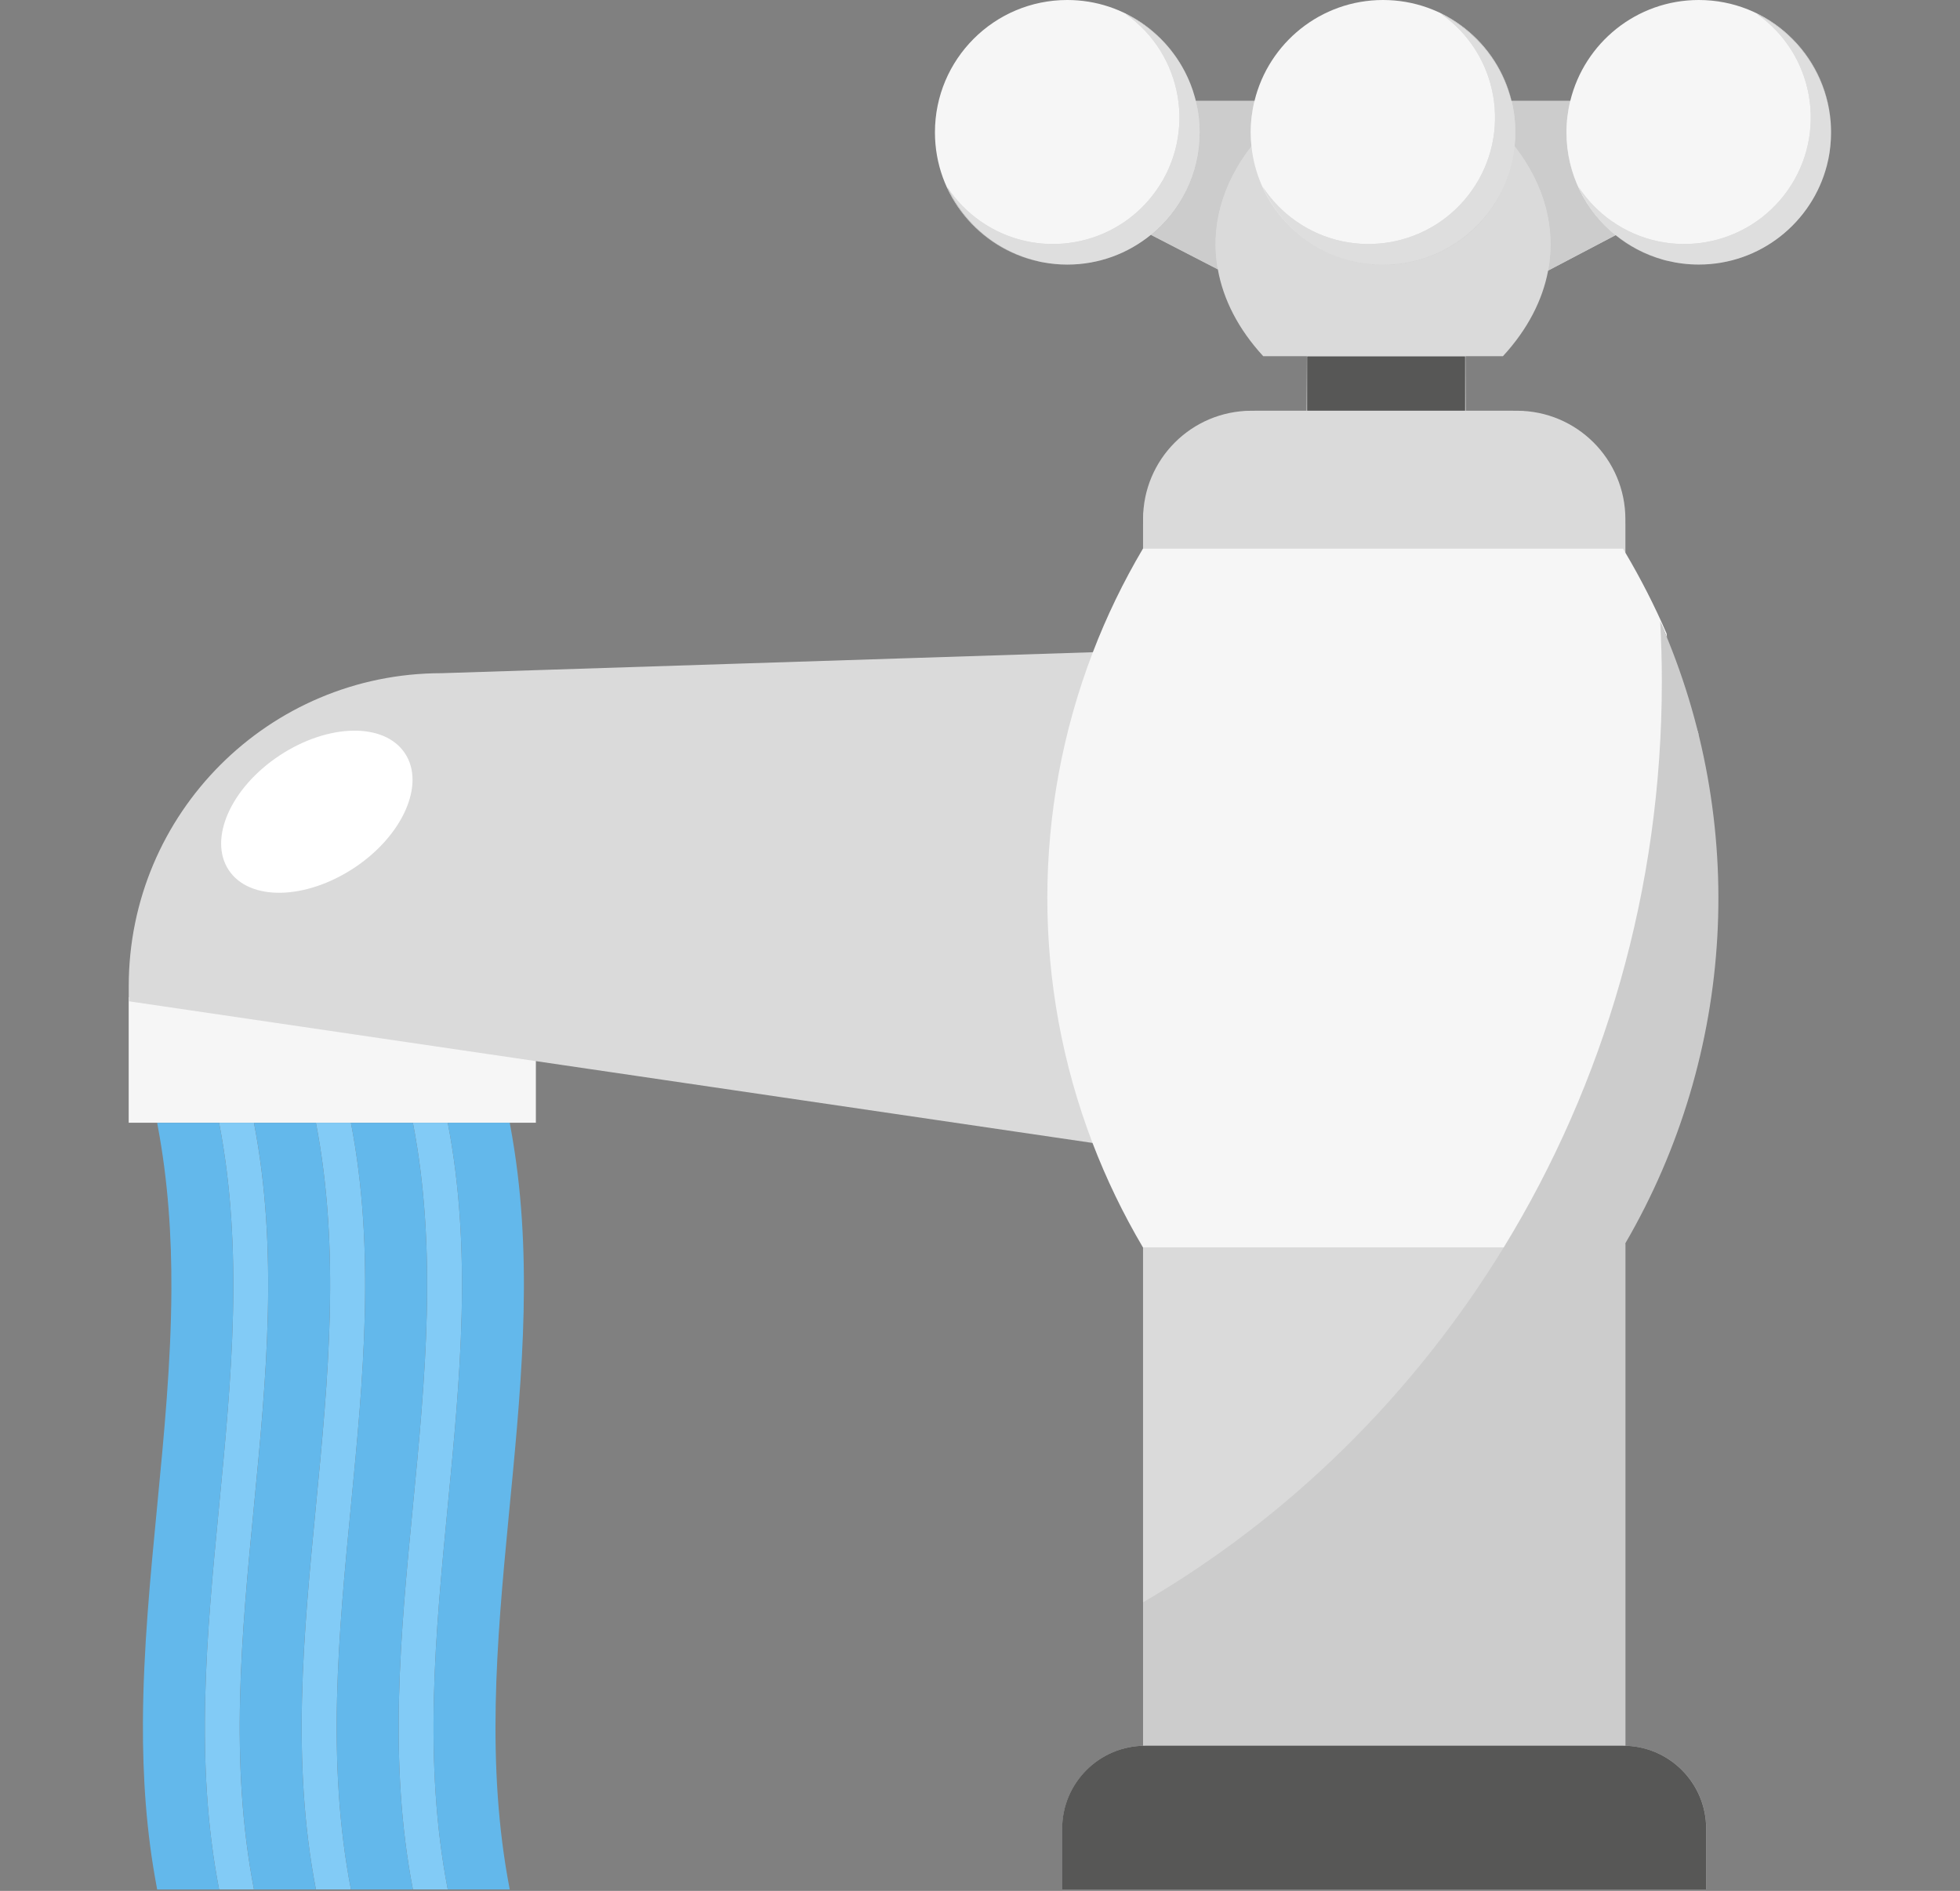 <?xml version="1.0" encoding="UTF-8"?>
<svg xmlns="http://www.w3.org/2000/svg" id="Ebene_1" viewBox="0 0 499.99 482.37">
  <rect x="0" y="0" width="499.99" height="482.37" fill="#808080" stroke="none"/>
  <defs>
    <style>.cls-1{fill:#63b8eb;}.cls-1,.cls-2,.cls-3,.cls-4,.cls-5,.cls-6,.cls-7,.cls-8{stroke-width:0px;}.cls-2{fill:#ccc;}.cls-3{fill:#dadada;}.cls-4{fill:#f6f6f6;}.cls-5{fill:#fff;}.cls-6{fill:#82cbf6;}.cls-7{fill:#575756;}.cls-8{isolation:isolate;opacity:.1;}</style>
  </defs>
  <path class="cls-3" d="M412.6,59.76l-18.34,9.6c-6.42,6.25-13.84,12.5-20.26,18.74-.42.41.17,19.81-.25,20.22-13.44-.03-26.88-.05-40.31-.08-.4-.37.2-19.74-.2-20.11-6.86-6.31-14.72-12.62-21.58-18.94l-20.23-10.42-23,6.45-16.35-5.31-8.48-8.81-1.9-3.3L286.94,3.43l4.42,2.75,7.48,8.98,3.16,10.58h68.06l-3.08-22.59,2.18,1.3,3.42,2.65,5.29,5.87,5.48,12.77h22.77l42.07-22.17,3.16,2.04,8.13,8.06,4.32,10.45.97,11.03-13.61,25.48-25.29,4.06-7.94-2.26-5.34-2.69Z"></path>
  <rect class="cls-3" x="291.59" y="104.78" width="123.01" height="370.51" rx="28.95" ry="28.95"></rect>
  <path class="cls-5" d="M92.83,225.16c15.69-10.36,23-26.92,16.37-36.9-6.64-10.02-24.7-9.65-40.39.71-15.69,10.36-23,26.86-16.37,36.9,6.64,10.04,24.7,9.65,40.39-.71Z"></path>
  <path class="cls-2" d="M399.6,33.76c0-2.76.34-5.45.97-8.02h-14.97c.42,1.73.71,3.5.85,5.32.01.14.02.29.03.43.02.34.04.68.05,1.02.01.29.02.59.02.88,0,.12,0,.24,0,.37,0,.1,0,.2,0,.3,0,.39-.01.78-.03,1.17,0,.15-.01.31-.02.46-.02.43-.06.87-.1,1.3-.01.11-.02.22-.03.32,7.71,9.93,10.55,20.99,8.53,31.74l17.19-9.08c-7.62-6.19-12.49-15.63-12.49-26.21Z"></path>
  <path class="cls-2" d="M319.24,37.3c-.12-1.16-.19-2.35-.19-3.54,0-2.76.34-5.45.97-8.02h-14.97c3.16,12.68-1.37,26.05-11.4,34.21l17,8.77c-1.91-10.66.95-21.59,8.59-31.42Z"></path>
  <path class="cls-4" d="M304.3,23.13c.13.4.25.8.37,1.2-.12-.4-.24-.8-.37-1.2Z"></path>
  <path class="cls-4" d="M304.88,25.06c.05.18.09.36.14.55-.05-.18-.09-.36-.14-.55Z"></path>
  <path class="cls-4" d="M265.89,66.9c-.2-.04-.4-.07-.6-.12.2.04.4.08.6.12Z"></path>
  <path class="cls-4" d="M241.69,47.81c2.22,3.35,5.05,6.26,8.35,8.58,14.58,10.25,34.71,6.73,44.96-7.85,10.25-14.58,6.73-34.71-7.85-44.96,7.02,3.43,12.63,9.2,15.87,16.31.47,1.04.89,2.1,1.25,3.16C299.78,9.65,287.15,0,272.26,0h0c-18.64,0-33.76,15.11-33.76,33.76,0,16.12,11.3,29.59,26.41,32.95-9.91-2.25-18.69-8.93-23.23-18.89Z"></path>
  <path class="cls-4" d="M425.31,66.54c-.17-.04-.34-.08-.51-.12.17.04.34.08.51.12Z"></path>
  <path class="cls-4" d="M466.04,42.21s.01-.06.02-.09c0,.03-.01.06-.02.09Z"></path>
  <path class="cls-4" d="M467.08,35.22c0,.15-.01.3-.02.45,0-.15.01-.3.02-.45Z"></path>
  <path class="cls-4" d="M466.46,40.39c-.02.08-.03.15-.04.23.02-.08.03-.15.04-.23Z"></path>
  <path class="cls-4" d="M466.75,38.69c-.01.1-.03.2-.04.3.02-.1.03-.2.04-.3Z"></path>
  <path class="cls-4" d="M466.96,36.98c-.01.12-.02.24-.03.36.01-.12.02-.24.03-.36Z"></path>
  <path class="cls-4" d="M467.03,31.49c.02.34.04.68.05,1.02-.01-.34-.03-.68-.05-1.02Z"></path>
  <path class="cls-4" d="M467.11,33.76c0-.12,0-.24,0-.36,0,.22,0,.44,0,.66,0-.1,0-.19,0-.29Z"></path>
  <path class="cls-4" d="M402.75,47.81c2.22,3.35,5.05,6.26,8.35,8.58,14.58,10.25,34.71,6.73,44.96-7.85,10.25-14.58,6.73-34.71-7.85-44.96,7.02,3.43,12.63,9.2,15.87,16.31,1.66,3.64,2.61,7.41,2.92,11.18C465.62,13.68,451.09,0,433.36,0h0c-15.88,0-29.19,10.97-32.79,25.74-.63,2.57-.97,5.25-.97,8.02,0,10.58,4.87,20.02,12.49,26.21,3.53,2.86,7.64,5.03,12.14,6.29-9.19-2.61-17.21-9.07-21.48-18.45Z"></path>
  <rect class="cls-7" x="333.44" y="90.87" width="40.31" height="13.91"></rect>
  <path class="cls-3" d="M383.58,318.21h-91.99v90.52c37.38-21.81,69.02-53.01,91.99-90.52Z"></path>
  <path class="cls-3" d="M319.26,104.78c-15.28,0-27.67,12.39-27.67,27.67v7.52h122.44c.2.34.39.69.6,1.03v-8.55c0-15.28-12.39-27.67-27.67-27.67h-67.7Z"></path>
  <path class="cls-3" d="M414.6,317.29v128.04h.02v-128.08s-.02.03-.02.04h0Z"></path>
  <polygon class="cls-4" points="32.83 286.41 136.7 286.41 136.7 270.69 136.75 270.41 32.83 254.37 32.83 255.42 32.83 286.41"></polygon>
  <path class="cls-3" d="M278.78,166.38l-166.12,5.35c-44.08,0-79.81,35.74-79.82,79.82v3.87l103.87,15.27,141.98,20.87c81.2-29.43,43.52-94.46.1-125.18ZM71.31,192.73c12.43-8.21,26.73-8.5,31.99-.56,5.25,7.9-.54,21.02-12.96,29.23-12.43,8.21-26.73,8.51-31.99.56-5.26-7.95.54-21.02,12.96-29.23Z"></path>
  <path class="cls-4" d="M425.24,162.68c-.04-.35-.06-.7-.09-1.05-3.04-7.03-6.55-13.93-10.52-20.64-.2-.34-.39-.69-.6-1.03h-122.47c-5.04,8.52-9.3,17.35-12.77,26.41-15.46,40.26-15.49,84.9-.1,125.18,3.5,9.14,7.79,18.06,12.87,26.66h92.03c32.81-12.21,48.48-80.45,49.66-131.07l-9.74-28.58c.6,1.36,1.17,2.74,1.74,4.11Z"></path>
  <path class="cls-3" d="M386.38,37.3s0,.03,0,.04c-.05.45-.11.9-.17,1.35-.01.1-.03.2-.04.3-.07.47-.16.93-.25,1.4-.02.08-.03.15-.04.23-.1.5-.22,1-.35,1.5,0,.03-.01.06-.02.09-2.45,9.52-9.02,17.9-18.67,22.29-7.2,3.28-14.95,3.8-22.07,2.03-.17-.04-.34-.08-.5-.12-.19-.05-.38-.11-.57-.16-13.11-3.67-22.99-15.05-24.44-28.95-7.64,9.83-10.49,20.76-8.59,31.42,1.38,7.7,5.23,15.25,11.58,22.15h61.14c6.27-6.8,10.1-14.24,11.53-21.82,2.02-10.76-.82-21.81-8.53-31.74Z"></path>
  <path class="cls-7" d="M435.24,466.5v15.5h0v-15.5c0-11.69-9.48-21.17-21.17-21.17h0c11.69,0,21.17,9.48,21.17,21.17Z"></path>
  <path class="cls-4" d="M386.56,33.76c0-.12,0-.24,0-.37,0,.22,0,.44,0,.66,0-.1,0-.2,0-.3Z"></path>
  <path class="cls-4" d="M386.53,35.22c0,.15-.01.31-.02.46,0-.15.01-.31.02-.46Z"></path>
  <path class="cls-4" d="M319.24,37.3c1.45,13.9,11.33,25.28,24.44,28.95-9.19-2.61-17.21-9.07-21.48-18.45,2.22,3.35,5.05,6.26,8.35,8.58,14.58,10.25,34.71,6.73,44.96-7.85,10.25-14.58,6.73-34.71-7.85-44.96,7.02,3.43,12.63,9.2,15.87,16.31,1.66,3.64,2.61,7.41,2.92,11.18-.14-1.82-.43-3.6-.85-5.32C382,10.97,368.69,0,352.81,0h0c-15.88,0-29.19,10.97-32.79,25.74-.63,2.57-.97,5.25-.97,8.02,0,1.2.06,2.38.19,3.54Z"></path>
  <path class="cls-4" d="M386.48,31.49c.02.34.04.68.05,1.02-.01-.34-.03-.68-.05-1.02Z"></path>
  <path class="cls-4" d="M386.37,37.34s0-.03,0-.04c.01-.11.02-.22.03-.32-.01.12-.02.24-.03.36Z"></path>
  <path class="cls-4" d="M385.91,40.39c-.02.08-.03.15-.04.23.02-.08.03-.15.04-.23Z"></path>
  <path class="cls-4" d="M386.2,38.69c-.01.1-.03.2-.04.3.02-.1.03-.2.04-.3Z"></path>
  <path class="cls-4" d="M385.52,42.12s-.01.06-.02.09c0-.03.01-.06.02-.09Z"></path>
  <path class="cls-4" d="M344.76,66.54c-.17-.04-.34-.08-.5-.12.17.04.34.08.5.12Z"></path>
  <path class="cls-8" d="M424.8,66.41c-.19-.05-.38-.11-.57-.16.19.05.38.11.57.16Z"></path>
  <path class="cls-8" d="M467.08,32.5c.01.3.02.59.02.89,0-.3-.01-.59-.02-.89Z"></path>
  <path class="cls-8" d="M467,31.06c.01.14.02.29.03.43-.01-.14-.02-.29-.03-.43Z"></path>
  <path class="cls-8" d="M466.41,40.62c-.1.5-.22,1.01-.35,1.5.13-.5.24-1,.35-1.5Z"></path>
  <path class="cls-8" d="M466.71,38.99c-.07.47-.16.94-.25,1.4.09-.46.18-.93.25-1.4Z"></path>
  <path class="cls-8" d="M433.36,67.51c-2.78,0-5.47-.34-8.05-.97,7.12,1.77,14.87,1.25,22.07-2.03,9.65-4.39,16.22-12.77,18.67-22.29-3.75,14.55-16.96,25.3-32.69,25.3Z"></path>
  <path class="cls-8" d="M467.11,34.05c0,.39-.01.79-.03,1.18.02-.39.03-.78.03-1.18Z"></path>
  <path class="cls-8" d="M466.92,37.34c-.05.45-.11.9-.17,1.35.07-.45.12-.9.17-1.35Z"></path>
  <path class="cls-8" d="M467.06,35.68c-.02.44-.06.87-.1,1.3.04-.43.07-.87.1-1.3Z"></path>
  <path class="cls-4" d="M466.41,40.62c.02-.08.03-.15.04-.23.09-.46.18-.93.25-1.4.02-.1.03-.2.04-.3.07-.45.12-.9.17-1.35.01-.12.02-.24.03-.36.04-.43.07-.86.1-1.3,0-.15.01-.3.02-.45.02-.39.03-.78.03-1.18,0-.22,0-.44,0-.66,0-.3-.01-.59-.02-.89-.01-.34-.03-.68-.05-1.02,0-.14-.02-.29-.03-.43-.31-3.77-1.26-7.54-2.92-11.18-3.24-7.11-8.85-12.88-15.87-16.31,14.58,10.25,18.1,30.38,7.85,44.96-10.25,14.58-30.38,18.1-44.96,7.85-3.29-2.31-6.12-5.22-8.35-8.58,4.27,9.37,12.29,15.84,21.48,18.45.19.05.38.11.57.16.17.04.34.08.51.12,2.58.63,5.27.97,8.05.97,15.72,0,28.93-10.75,32.69-25.3,0-.03.01-.06.02-.09.13-.5.24-1,.35-1.5Z"></path>
  <path class="cls-8" d="M466.41,40.62c.02-.08.03-.15.04-.23.09-.46.18-.93.25-1.4.02-.1.03-.2.04-.3.07-.45.12-.9.17-1.35.01-.12.02-.24.03-.36.04-.43.07-.86.1-1.3,0-.15.01-.3.02-.45.02-.39.03-.78.03-1.18,0-.22,0-.44,0-.66,0-.3-.01-.59-.02-.89-.01-.34-.03-.68-.05-1.02,0-.14-.02-.29-.03-.43-.31-3.77-1.26-7.54-2.92-11.18-3.24-7.11-8.85-12.88-15.87-16.31,14.58,10.25,18.1,30.38,7.85,44.96-10.25,14.58-30.38,18.1-44.96,7.85-3.29-2.31-6.12-5.22-8.35-8.58,4.27,9.37,12.29,15.84,21.48,18.45.19.05.38.11.57.16.17.04.34.08.51.12,2.58.63,5.27.97,8.05.97,15.72,0,28.93-10.75,32.69-25.3,0-.03.01-.06.02-.09.13-.5.24-1,.35-1.5Z"></path>
  <path class="cls-2" d="M386.51,35.68c-.02.43-.06.87-.1,1.3.04-.43.07-.86.1-1.3Z"></path>
  <path class="cls-8" d="M386.51,35.68c-.02.43-.06.87-.1,1.3.04-.43.07-.86.1-1.3Z"></path>
  <path class="cls-2" d="M386.53,32.5c.01.29.02.59.02.88,0-.29-.01-.59-.02-.88Z"></path>
  <path class="cls-8" d="M386.53,32.5c.01.29.02.59.02.88,0-.29-.01-.59-.02-.88Z"></path>
  <path class="cls-2" d="M386.45,31.06c.01.14.02.29.03.43-.01-.14-.02-.29-.03-.43Z"></path>
  <path class="cls-8" d="M386.45,31.06c.01.14.02.29.03.43-.01-.14-.02-.29-.03-.43Z"></path>
  <path class="cls-2" d="M386.56,34.05c0,.39-.01.78-.03,1.17.02-.39.03-.78.03-1.17Z"></path>
  <path class="cls-8" d="M386.56,34.05c0,.39-.01.78-.03,1.17.02-.39.03-.78.03-1.17Z"></path>
  <path class="cls-3" d="M352.81,67.51c-2.78,0-5.47-.34-8.05-.97,7.12,1.77,14.87,1.25,22.07-2.03,9.65-4.39,16.22-12.77,18.67-22.29-3.75,14.55-16.96,25.3-32.69,25.3Z"></path>
  <path class="cls-8" d="M352.81,67.51c-2.78,0-5.47-.34-8.05-.97,7.12,1.77,14.87,1.25,22.07-2.03,9.65-4.39,16.22-12.77,18.67-22.29-3.75,14.55-16.96,25.3-32.69,25.3Z"></path>
  <path class="cls-3" d="M386.37,37.34c-.05.45-.11.9-.17,1.35.07-.45.12-.9.17-1.35Z"></path>
  <path class="cls-8" d="M386.37,37.34c-.05.45-.11.9-.17,1.35.07-.45.12-.9.17-1.35Z"></path>
  <path class="cls-3" d="M344.25,66.41c-.19-.05-.38-.11-.57-.16.19.05.38.11.57.16Z"></path>
  <path class="cls-8" d="M344.25,66.41c-.19-.05-.38-.11-.57-.16.19.05.38.11.57.16Z"></path>
  <path class="cls-3" d="M385.86,40.62c-.1.5-.22,1-.35,1.5.13-.5.24-1,.35-1.5Z"></path>
  <path class="cls-8" d="M385.86,40.62c-.1.5-.22,1-.35,1.5.13-.5.24-1,.35-1.5Z"></path>
  <path class="cls-3" d="M386.16,38.99c-.07.47-.16.93-.25,1.4.09-.46.18-.93.25-1.4Z"></path>
  <path class="cls-8" d="M386.16,38.99c-.07.47-.16.93-.25,1.4.09-.46.18-.93.25-1.4Z"></path>
  <path class="cls-4" d="M383.53,19.88c-3.24-7.11-8.85-12.88-15.87-16.31,14.58,10.25,18.1,30.38,7.85,44.96-10.25,14.58-30.38,18.1-44.96,7.85-3.29-2.31-6.12-5.22-8.35-8.58,4.27,9.37,12.29,15.84,21.48,18.45.19.05.38.11.57.16.17.04.34.08.5.12,2.58.63,5.28.97,8.05.97,15.72,0,28.93-10.75,32.69-25.3,0-.03.01-.06.02-.09.13-.5.24-1,.35-1.5.02-.08.03-.15.04-.23.09-.46.18-.93.25-1.4.02-.1.03-.2.04-.3.07-.45.12-.9.17-1.35.01-.12.02-.24.03-.36.04-.43.07-.86.1-1.3,0-.15.01-.31.02-.46.02-.39.03-.78.03-1.17,0-.22,0-.44,0-.66,0-.3-.01-.59-.02-.88-.01-.34-.03-.68-.05-1.02,0-.14-.02-.29-.03-.43-.31-3.77-1.26-7.54-2.92-11.18Z"></path>
  <path class="cls-8" d="M383.53,19.88c-3.24-7.11-8.85-12.88-15.87-16.31,14.58,10.25,18.1,30.38,7.85,44.96-10.25,14.58-30.38,18.1-44.96,7.85-3.29-2.31-6.12-5.22-8.35-8.58,4.27,9.37,12.29,15.84,21.48,18.45.19.05.38.11.57.16.17.04.34.08.5.12,2.58.63,5.28.97,8.05.97,15.72,0,28.93-10.75,32.69-25.3,0-.03.01-.06.02-.09.13-.5.24-1,.35-1.5.02-.08.03-.15.04-.23.09-.46.18-.93.25-1.4.02-.1.03-.2.04-.3.07-.45.12-.9.17-1.35.01-.12.02-.24.03-.36.04-.43.07-.86.1-1.3,0-.15.01-.31.02-.46.02-.39.03-.78.03-1.17,0-.22,0-.44,0-.66,0-.3-.01-.59-.02-.88-.01-.34-.03-.68-.05-1.02,0-.14-.02-.29-.03-.43-.31-3.77-1.26-7.54-2.92-11.18Z"></path>
  <path class="cls-8" d="M305.05,25.74s-.02-.09-.03-.13c.01.04.02.09.03.13h0Z"></path>
  <path class="cls-8" d="M304.27,23.04s.02.07.03.1c-.01-.03-.02-.07-.03-.1Z"></path>
  <path class="cls-8" d="M304.67,24.33c.07.24.14.48.21.73-.07-.24-.13-.48-.21-.73Z"></path>
  <path class="cls-8" d="M265.29,66.79c-.12-.03-.25-.06-.37-.09.12.03.25.06.37.09Z"></path>
  <path class="cls-8" d="M272.26,67.51c-2.18,0-4.3-.21-6.37-.61,6.66,1.31,13.78.63,20.42-2.4,2.69-1.23,5.15-2.77,7.34-4.55l-.07-.04c-5.81,4.75-13.24,7.59-21.33,7.59Z"></path>
  <path class="cls-2" d="M305.05,25.74h0c.63,2.57.97,5.25.97,8.02,0,10.55-4.84,19.97-12.43,26.16l.07.04c10.02-8.17,14.55-21.53,11.4-34.21Z"></path>
  <path class="cls-8" d="M305.05,25.74h0c.63,2.57.97,5.25.97,8.02,0,10.55-4.84,19.97-12.43,26.16l.07.04c10.02-8.17,14.55-21.53,11.4-34.21Z"></path>
  <path class="cls-4" d="M293.59,59.92c7.58-6.19,12.43-15.61,12.43-26.16,0-2.76-.34-5.45-.97-8.02-.01-.04-.02-.09-.03-.13-.05-.18-.09-.36-.14-.55-.06-.24-.14-.48-.21-.73-.12-.4-.24-.8-.37-1.2-.01-.03-.02-.07-.03-.1-.36-1.06-.78-2.12-1.25-3.16-3.24-7.11-8.85-12.88-15.87-16.31,14.58,10.25,18.1,30.38,7.85,44.96-10.25,14.58-30.38,18.1-44.96,7.85-3.29-2.31-6.12-5.22-8.35-8.58,4.54,9.96,13.32,16.65,23.23,18.89.12.03.25.06.37.09.2.04.4.08.6.12,2.06.39,4.19.61,6.37.61,8.09,0,15.51-2.85,21.33-7.59Z"></path>
  <path class="cls-8" d="M293.59,59.92c7.58-6.19,12.43-15.61,12.43-26.16,0-2.76-.34-5.45-.97-8.02-.01-.04-.02-.09-.03-.13-.05-.18-.09-.36-.14-.55-.06-.24-.14-.48-.21-.73-.12-.4-.24-.8-.37-1.2-.01-.03-.02-.07-.03-.1-.36-1.06-.78-2.12-1.25-3.16-3.24-7.11-8.85-12.88-15.87-16.31,14.58,10.25,18.1,30.38,7.85,44.96-10.25,14.58-30.38,18.1-44.96,7.85-3.29-2.31-6.12-5.22-8.35-8.58,4.54,9.96,13.32,16.65,23.23,18.89.12.03.25.06.37.09.2.04.4.08.6.12,2.06.39,4.19.61,6.37.61,8.09,0,15.51-2.85,21.33-7.59Z"></path>
  <path class="cls-2" d="M414.6,317.29l-.03-.04c28.2-48.42,31.52-107.41,8.94-158.68.28,5.06.42,10.13.42,15.27,0,53.15-14.8,102.67-40.34,144.38-22.97,37.51-54.61,68.71-91.99,90.52,0,0,0,0,0,0v36.59h.54c-11.69,0-21.17,9.48-21.17,21.17v15.5h164.28v-15.5c0-11.69-9.48-21.17-21.17-21.17h.54v-128.04h0Z"></path>
  <path id="Pfad_2461" class="cls-7" d="M435.25,482h-164.3v-15.5c0-11.69,9.48-21.17,21.17-21.17h121.95c11.69,0,21.17,9.48,21.17,21.17h0v15.5Z"></path>
  <path class="cls-6" d="M131.22,293.39c9.62,62.81-13.27,125.58-1.23,188.39-12.04-62.81,10.85-125.58,1.23-188.39Z"></path>
  <path class="cls-6" d="M40.08,286.41c.04.23.08.45.12.68-.04-.23-.08-.45-.12-.68h0Z"></path>
  <path class="cls-6" d="M114.22,286.41h-8.89c12.58,65.21-12.58,130.38,0,195.58h-15.81c-12.58-65.21,12.58-130.37,0-195.58h-8.93c12.58,65.21-12.58,130.38,0,195.58h-15.81c-12.58-65.21,12.58-130.37,0-195.58h-8.89c12.58,65.21-12.58,130.37,0,195.58h-15.81c-.04-.23-.08-.45-.12-.68.04.23.08.45.12.68h89.95s-15.81,0-15.81,0c-12.58-65.21,12.58-130.37,0-195.58Z"></path>
  <path class="cls-6" d="M43.71,329.2c-.18,36.67-7.08,73.34-7.26,110.01.18-36.67,7.08-73.34,7.26-110.01Z"></path>
  <path class="cls-1" d="M55.89,482c-12.58-65.21,12.58-130.38,0-195.58h0s0,0,0,0h-15.8c.04.23.08.45.12.68,2.65,14.04,3.58,28.07,3.51,42.11-.18,36.67-7.08,73.34-7.26,110.01-.07,14.03.86,28.07,3.51,42.11.04.23.08.45.12.68h15.81Z"></path>
  <path class="cls-1" d="M64.78,482h15.81c-12.59-65.21,12.57-130.38,0-195.58h0s-15.8,0-15.8,0h0c12.58,65.21-12.58,130.38,0,195.58Z"></path>
  <path class="cls-1" d="M89.52,482h15.81c-12.58-65.21,12.58-130.38,0-195.58h0s-15.81,0-15.81,0h0c12.58,65.21-12.58,130.38,0,195.58Z"></path>
  <path class="cls-1" d="M131.22,293.39c-.36-2.33-.74-4.65-1.19-6.98h-15.81c12.58,65.21-12.58,130.38,0,195.58h15.81c-.01-.07-.02-.14-.04-.21-12.04-62.81,10.85-125.58,1.23-188.39Z"></path>
</svg>
